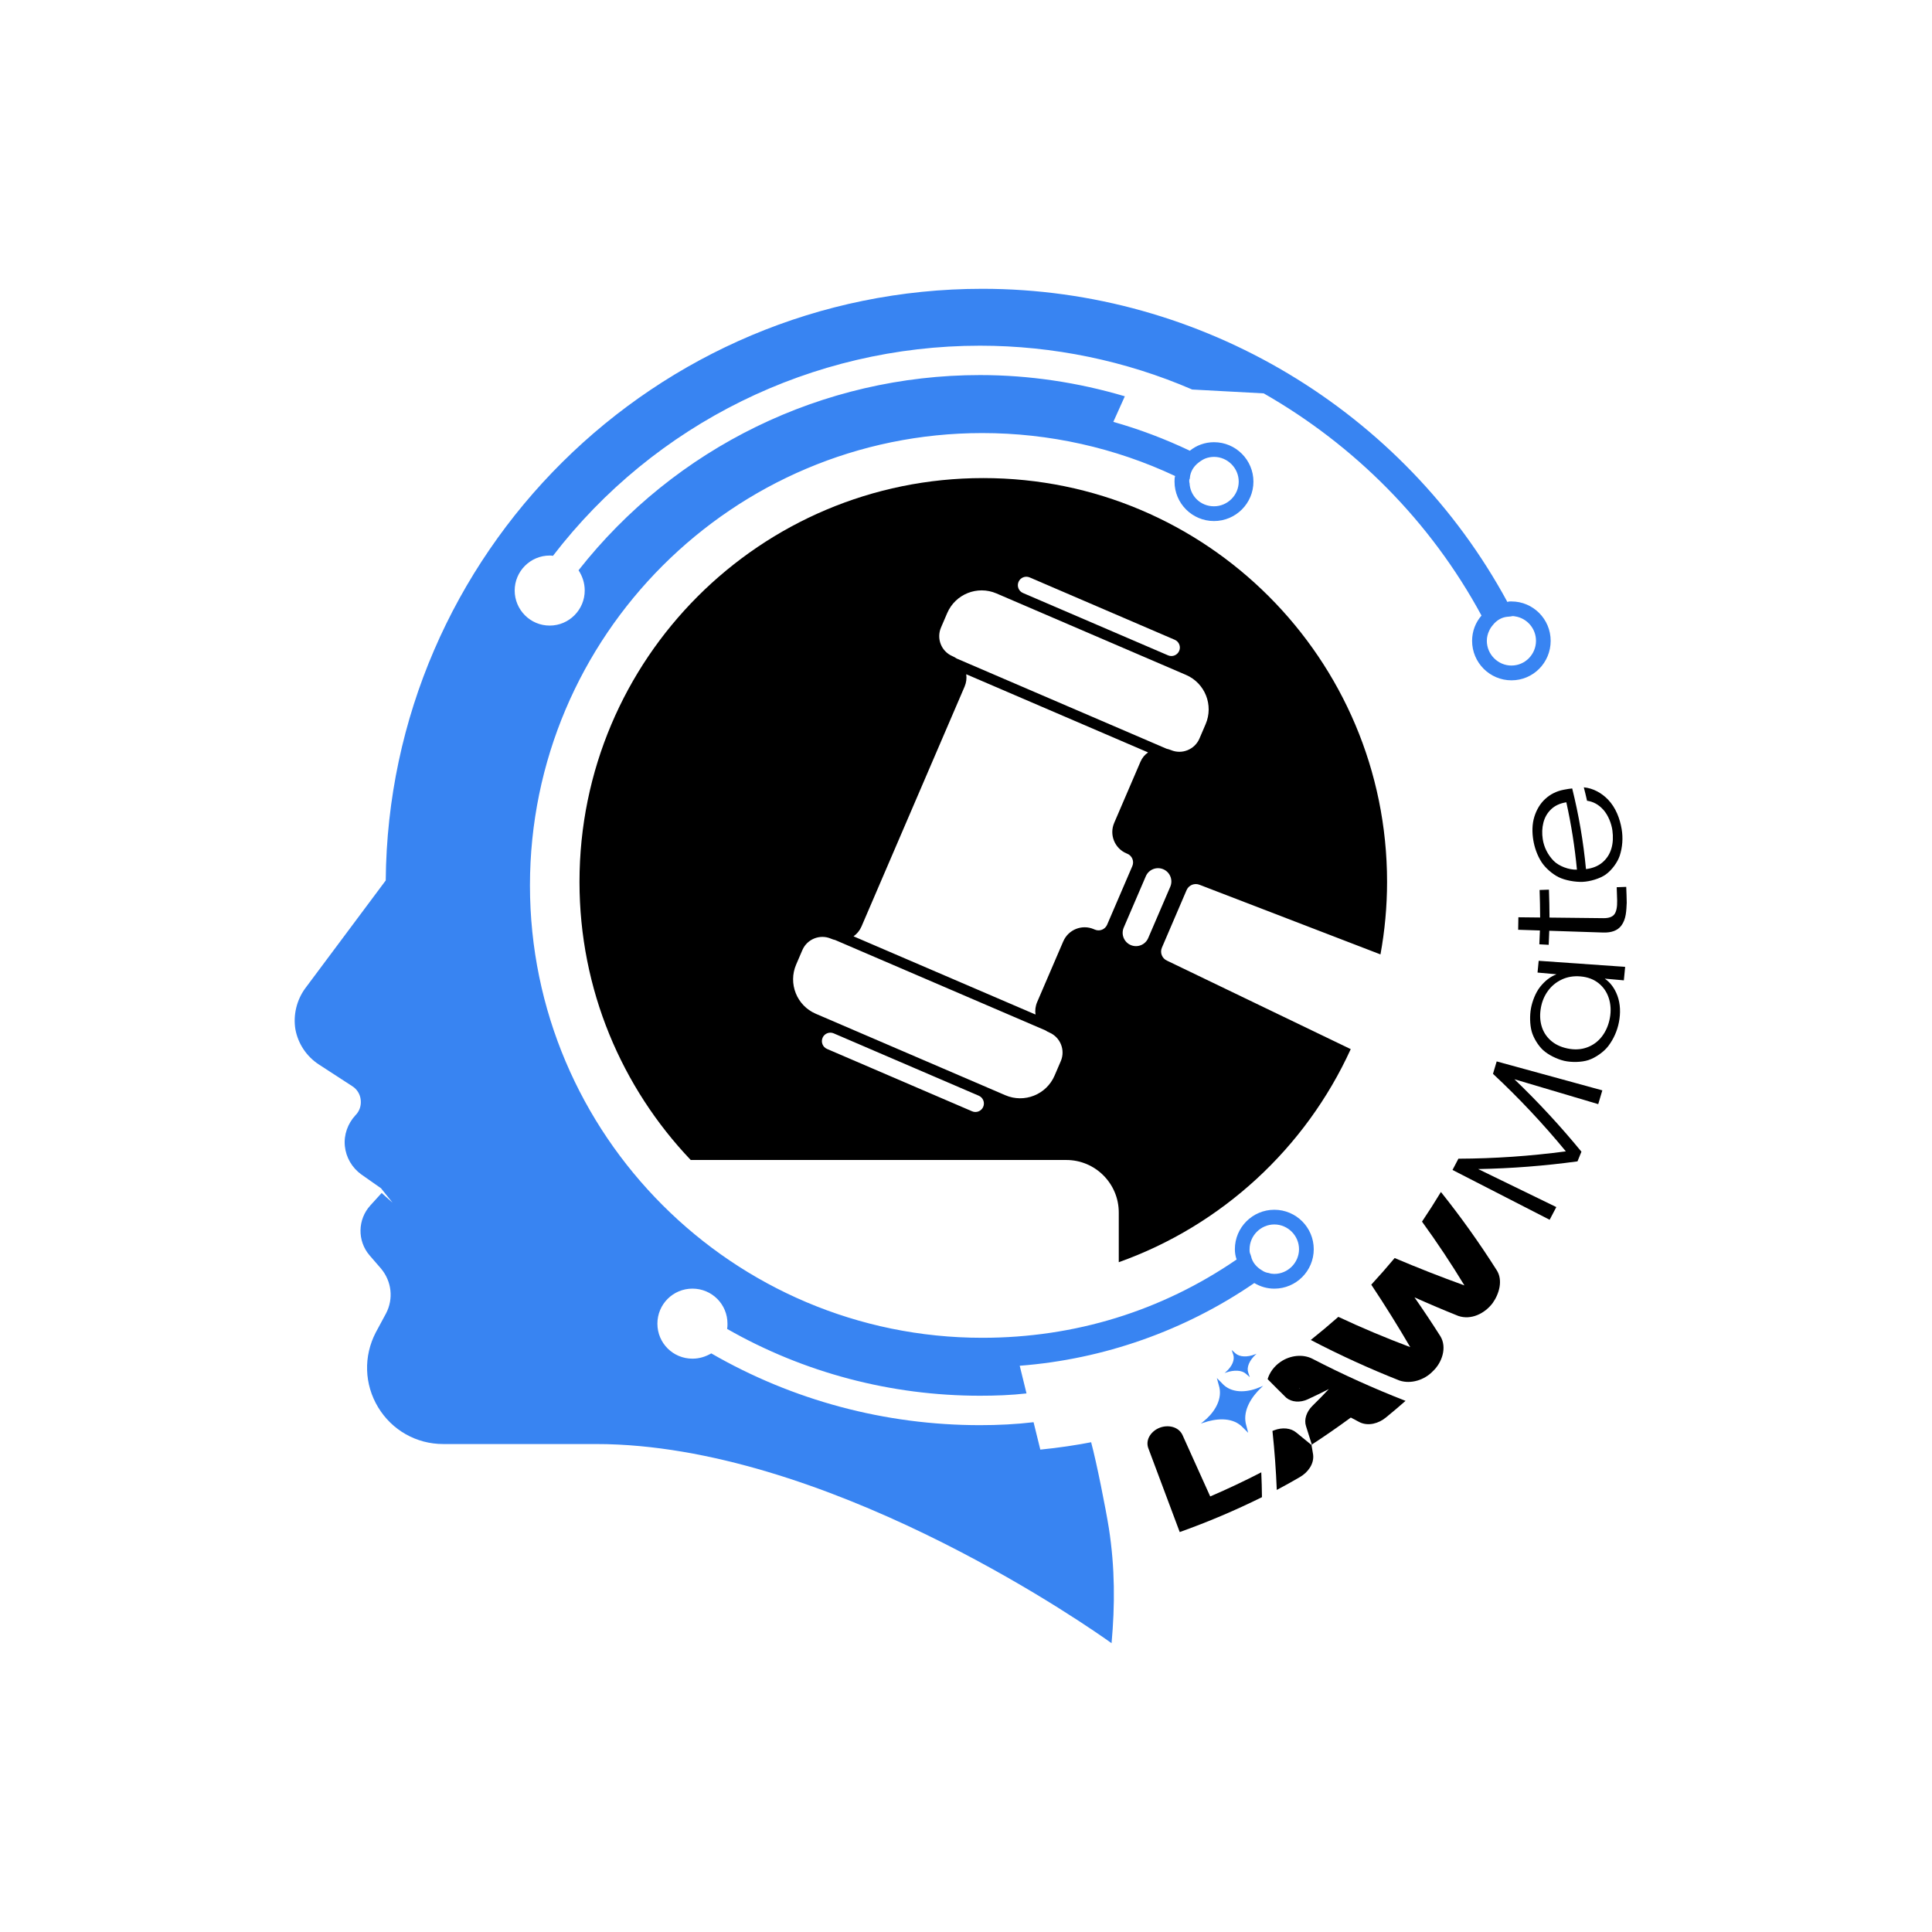 <?xml version="1.0" encoding="UTF-8"?>
<svg id="Layer_1" xmlns="http://www.w3.org/2000/svg" version="1.1" viewBox="0 0 1080 1080">
  <!-- Generator: Adobe Illustrator 29.0.0, SVG Export Plug-In . SVG Version: 2.1.0 Build 186)  -->
  <defs>
    <style>
      .st0 {
        fill: #3884f2;
      }
    </style>
  </defs>
  <g>
    <path class="st0" d="M844.95,336.19c-.82,0-1.65,0-2.31.32-57.91-106.93-170.92-175.07-293.51-175.07-182.77,0-332.01,148.08-333.5,330.73l-45.06,60.38c-4.78,6.58-6.75,14.96-5.44,22.85,1.49,8.06,6.26,15.15,13.01,19.58l18.76,12.19c2.63,1.65,4.43,4.43,4.75,7.72.34,3.12-.65,6.26-2.95,8.54-4.28,4.63-6.58,10.89-5.92,17.28.65,6.26,3.94,12.02,9.21,15.82l11.01,7.72,6.43,8.06-6.08-5.43-6.27,6.89c-7.24,7.92-7.4,19.93-.49,27.97l6.41,7.41c5.92,7.09,7.09,16.79,2.81,25.02l-5.75,10.67c-6.93,13.35-6.43,28.99,1.29,41.8,7.75,12.84,21.39,20.58,36.37,20.58h85.21c4.25,0,8.52.1,12.8.31,126.88,6.29,264.23,102.82,275.64,111.02,1.91-21.12,1.94-42.06-1.48-64.12-1.65-10.53-6.98-37.35-9.94-48.2.55-.1,1.11-.21,1.66-.32-9.89,1.94-19.91,3.42-30.07,4.43l-3.77-15.32c-9.87,1.17-19.91,1.65-29.94,1.65-53.01,0-104.65-13.82-150.22-40.12-3.14,1.8-6.58,2.95-10.53,2.95-10.86,0-19.59-8.71-19.59-19.56s8.73-19.59,19.59-19.59,19.58,8.71,19.58,19.59c0,.98,0,1.96-.18,2.94,42.95,24.53,91.64,37.34,141.36,37.34,8.71,0,17.44-.31,25.99-1.29l-3.8-15.47c46.89-3.61,92.3-19.59,131.13-46.24,3.29,1.97,7.09,3.14,11.19,3.14,12.17,0,22.04-9.87,22.04-22.05s-9.87-22.05-22.04-22.05-22.05,9.87-22.05,22.05c0,1.97.32,3.95.98,5.75-41.97,28.8-90.47,43.77-142.16,43.77-139.36,0-252.87-113.35-252.87-252.87s113.51-252.88,252.87-252.88c37.35,0,74.22,8.23,107.79,24.02-.34.98-.34,1.97-.34,3.14,0,12.15,9.87,22.02,22.05,22.02s22.05-9.87,22.05-22.02-9.87-22.05-22.05-22.05c-5.11,0-9.87,1.8-13.49,4.77-13.82-6.58-28.16-12.01-42.78-16.13l6.43-14.3c-26.17-7.75-53.49-11.87-80.95-11.87-88.04,0-170.47,40.5-224.42,109.11,2.12,3.29,3.45,7.06,3.45,11.34,0,10.7-8.71,19.59-19.59,19.59s-19.56-8.89-19.56-19.59,8.71-19.56,19.56-19.56c.66,0,1.34,0,1.83.17,56.75-73.89,144.79-117.48,238.73-117.48,40.8,0,81.43,8.4,118.61,24.5l39.98,2.15c50.67,28.96,93.27,71.57,121.75,124.21-3.29,3.78-5.26,8.72-5.26,14.13,0,12.19,9.87,22.07,22.02,22.07s21.9-9.87,21.9-22.07-9.87-22.02-21.9-22.02ZM698.53,698.3c0-7.57,6.26-13.82,13.82-13.82s13.81,6.26,13.81,13.82-6.24,13.82-13.81,13.82c-.98,0-2.15-.15-3.12-.51-1.34-.15-2.63-.66-3.8-1.48-3.11-1.81-5.41-4.6-6.08-7.89l-.17-.51-.15-.48c-.35-.66-.51-1.48-.51-2.31v-.66ZM664.8,268.22l.34-.82v-.32c.32-3.45,2.12-6.43,4.94-8.55,1.31-1,2.63-1.83,3.92-2.31,1.49-.51,2.98-.82,4.63-.82,7.57,0,13.82,6.23,13.82,13.82s-6.26,13.8-13.82,13.8-13.33-5.75-13.67-12.98c-.15-.34-.15-.49-.15-.82v-1.01ZM844.95,372.05c-7.57,0-13.8-6.24-13.8-13.84,0-1.95.48-3.92,1.29-5.57.51-1.17,1.15-2.15,2-3.14,2.28-2.97,5.41-4.61,8.71-4.77l1.65-.17.51-.15c.63,0,1.14,0,1.65.15,6.58.98,11.67,6.75,11.67,13.64,0,7.59-6.1,13.84-13.67,13.84Z"/>
    <path d="M323.94,492.97c0,60.27,23.67,115,62.18,155.47h209.93c16.22,0,29.35,13.16,29.35,29.35v27.79c57.64-20.54,104.46-63.83,129.67-119.11l-102.66-49.44c-2.81-1.22-4.11-4.49-2.89-7.3l13.8-32.17c1.22-2.81,4.49-4.11,7.33-2.92l101.04,38.88c2.41-13.14,3.69-26.73,3.69-40.55,0-124.66-101.06-225.72-225.72-225.72-124.66,0-225.72,101.06-225.72,225.72ZM659.17,363.86c-1.03,2.4-3.82,3.52-6.22,2.48l-81.1-34.85c-2.4-1.03-3.52-3.82-2.48-6.23,1.03-2.4,3.82-3.52,6.22-2.48l81.1,34.86c2.4,1.03,3.52,3.82,2.48,6.23ZM654.62,419.32c-.83-.33-1.67-.59-2.52-.78l-117.31-50.42c-.73-.51-1.54-.96-2.39-1.33-6.2-2.64-9.03-9.82-6.37-16.01l3.46-8.06c4.57-10.64,16.89-15.56,27.52-10.99l105.96,45.54c10.64,4.57,15.55,16.91,10.98,27.54l-3.46,8.06c-1.34,3.11-3.8,5.35-6.71,6.51-2.85,1.15-6.11,1.21-9.17-.06ZM628.18,518.52l12.34-28.7c1.62-3.78,6-5.52,9.77-3.9,3.78,1.62,5.52,6,3.9,9.77l-12.34,28.7c-1.62,3.78-6,5.52-9.77,3.9-3.78-1.62-5.52-6-3.9-9.77ZM594.38,526.2l-14.59,33.94c-.98,2.28-1.27,4.69-.93,6.99l-101.73-43.72c1.9-1.34,3.45-3.2,4.44-5.48l57.64-134.1c.97-2.26,1.25-4.65.92-6.92l101.65,43.69c-1.81,1.25-3.29,2.99-4.24,5.19l-14.7,34.21c-2.83,6.58.23,14.2,6.79,17.02l.61.26c2.66,1.15,3.87,4.22,2.74,6.86l-14.09,32.78c-1.14,2.66-4.2,3.88-6.86,2.74l-.59-.25c-6.58-2.83-14.23.22-17.05,6.8ZM459.82,580.13c1.03-2.4,3.82-3.52,6.22-2.48l81.1,34.86c2.4,1.03,3.52,3.82,2.48,6.23-1.03,2.4-3.82,3.52-6.22,2.48l-81.09-34.86c-2.4-1.03-3.52-3.82-2.48-6.23ZM445.06,539.18l3.47-8.08c2.65-6.17,9.82-9.03,15.99-6.38.78.34,1.55.59,2.35.76l117.55,50.52c.66.46,1.39.85,2.15,1.17,6.2,2.66,9.07,9.84,6.42,16.01l-3.47,8.08c-4.57,10.64-16.91,15.56-27.54,10.98l-105.96-45.54c-10.64-4.57-15.53-16.9-10.96-27.53Z"/>
  </g>
  <g>
    <g>
      <g>
        <path d="M676.52,836.52c9.69-4.17,19.17-8.64,28.54-13.48.21,4.62.34,9.26.38,13.89-14.95,7.41-30.22,13.87-45.97,19.5-5.88-15.7-11.76-31.4-17.64-47.1-1.6-4.87,1.93-9.5,6.47-11.23h0c4.56-1.75,10.35-.69,12.64,3.9,5.19,11.51,10.38,23.02,15.58,34.53Z"/>
        <path d="M733.8,759.64c-2.71-1.43-5.86-1.95-8.99-1.64-3.15.31-6.3,1.43-9.07,3.35-3.54,2.45-6.03,5.89-7.13,9.6,3.44,3.49,6.91,6.96,10.41,10.39,3.01,2.49,7.73,2.87,12.01.89,3.98-1.83,7.94-3.76,11.83-5.76-2.98,3.19-6.05,6.32-9.17,9.37-3.38,3.32-4.82,7.72-3.62,11.39,1.33,4.1,1.98,6.16,3.24,10.29,7.43-4.84,14.67-9.86,21.8-15.1,2,1.07,3,1.6,5.01,2.65,4.86,2.29,10.59.62,14.55-2.63,3.74-3.04,7.43-6.16,11.04-9.35-17.76-6.92-35.02-14.7-51.91-23.45ZM726.48,776.27c-.03-.11-.04-.16-.07-.27.1.06.15.09.25.15-.07.05-.11.07-.18.12ZM712.3,799.52c-.4.15-.59.23-.99.38,1.17,10.98,1.98,21.95,2.42,32.98,4.34-2.3,8.65-4.69,12.88-7.17,4.47-2.57,8.08-7.31,7.43-12.58-.2-1.25-.31-1.87-.52-3.11-.16-.91-.24-1.37-.4-2.28-3.45-2.77-5.16-4.17-8.55-6.99-3.02-2.51-7.77-2.95-12.28-1.23Z"/>
        <path d="M805.47,666.31c11.21,14.01,21.54,28.52,31.13,43.63,3.75,5.69,1.41,13.48-2.25,18.55h0c-4.32,5.72-11.99,9.62-19.21,7.1-8.22-3.29-16.37-6.74-24.44-10.37,4.98,7.14,9.81,14.39,14.47,21.73,3.85,6.27.92,14.82-4.2,19.57h0c-4.56,4.82-12.18,7.36-18.63,5.21-16.97-6.72-33.47-14.24-49.6-22.68,5.25-4.19,10.37-8.48,15.4-12.92,13.17,6.17,26.55,11.79,40.19,16.92-6.92-11.85-14.17-23.47-21.78-34.91,4.49-4.87,8.83-9.82,13.07-14.89,12.86,5.46,25.84,10.55,39,15.3-7.41-12.21-15.3-24.08-23.71-35.66,3.67-5.45,7.18-10.96,10.58-16.57Z"/>
      </g>
      <g>
        <path d="M836.66,593.34c19.68,5.39,39.37,10.79,59.05,16.18-.88,3.09-1.34,4.63-2.29,7.7-15.62-4.64-31.24-9.28-46.86-13.91,13.34,12.78,25.78,26.25,37.47,40.49-.86,2.17-1.3,3.25-2.2,5.41-18.45,2.52-36.89,3.96-55.52,4.3,14.56,7.08,29.12,14.17,43.68,21.25-1.46,2.86-2.21,4.28-3.73,7.1-18.1-9.28-36.2-18.57-54.3-27.85,1.35-2.5,2.01-3.76,3.3-6.29,20.15-.07,40.08-1.46,60.06-4.1-12.63-15.33-26.15-29.75-40.73-43.34.86-2.75,1.27-4.14,2.06-6.91Z"/>
        <path d="M862.53,586.97c-2.78-2.6-5.34-6.86-6.31-10.38-1.06-3.87-1.12-9.01-.4-12.91.71-3.89,2.54-8.81,5.19-12.1,2.61-3.25,5.6-5.63,9.08-6.95-4.24-.38-6.36-.57-10.6-.96.29-2.63.41-3.94.64-6.58,16.11,1.13,32.22,2.26,48.34,3.39-.26,3.02-.4,4.53-.73,7.54-4.28-.39-6.41-.58-10.69-.96,3.1,2.11,5.51,5.29,7.08,9.52,1.74,4.7,1.8,9.85.88,14.71-.9,4.8-2.97,9.54-6,13.51-2.44,3.18-6.99,6.43-10.97,7.76-3.92,1.32-9.7,1.37-13.66.45-3.96-.92-8.95-3.34-11.84-6.05ZM873.05,547.56c-3.15,1.47-5.71,3.58-7.72,6.34-2.01,2.76-3.32,5.87-3.95,9.37-.66,3.63-.56,6.98.32,10.12.88,3.14,2.52,5.83,4.98,8.08,2.45,2.25,5.62,3.81,9.54,4.63,3.87.81,7.48.65,10.83-.55,3.35-1.19,6.17-3.23,8.41-6.12,2.23-2.89,3.74-6.38,4.48-10.43.71-3.91.49-7.62-.62-11.06-1.11-3.44-3.06-6.24-5.78-8.39-2.72-2.15-6.04-3.37-9.93-3.72-3.89-.35-7.4.24-10.55,1.71Z"/>
        <path d="M866.18,512.93c10.03.11,20.07.22,30.1.33,2.96.03,5.01-.67,6.13-2.12,1.12-1.45,1.68-4.04,1.59-7.75-.07-2.97-.12-4.46-.25-7.43,2.13-.08,3.19-.11,5.32-.19.16,3.54.21,5.3.28,8.83-.23,4.35-.25,9.15-3.04,12.84-2.07,2.74-5.49,4-10.17,3.85-10.03-.33-20.06-.66-30.09-.99-.09,3.15-.15,4.72-.32,7.86-2.09-.12-3.14-.18-5.23-.29.16-3.09.23-4.63.32-7.73-4.86-.16-7.3-.24-12.16-.4.08-2.79.1-4.19.12-6.98,4.87.05,7.3.08,12.16.13-.02-5.14-.12-10.25-.3-15.38,2.09-.07,3.14-.11,5.23-.19.19,5.22.29,10.41.31,15.63Z"/>
        <path d="M878.87,440.75c3.7,14.91,6.26,29.86,7.7,45.08,3.64-.43,6.69-1.64,9.11-3.66,2.42-2.02,4.13-4.62,5.08-7.78.95-3.16,1.06-6.64.58-10.2-.51-3.75-2.32-8.47-5.05-11.51-2.58-2.88-5.64-4.59-9.12-5.05-.68-3-1.04-4.5-1.81-7.51,5.38.51,10.06,3.28,13.45,6.76,4.43,4.55,6.75,10.8,7.72,16.68.82,4.92.45,10.1-1.11,14.83-1.21,3.66-4.41,8.04-7.8,10.46-3.26,2.33-8.83,3.94-12.94,4.11-4.13.17-9.78-.83-13.42-2.63-3.58-1.77-7.43-5.21-9.46-8.31-2.5-3.83-4.03-8.34-4.7-12.52-.66-4.12-.72-8.73.64-13.03,1.24-3.9,3.19-7.22,6.03-9.84,2.84-2.62,6.25-4.36,10.29-5.15,2.08-.41,3.68-.65,4.82-.73ZM867.07,452.41c-2.14,2.04-3.56,4.54-4.31,7.48-.75,2.95-.84,6.03-.35,9.25.68,4.42,2.81,8.72,6.07,12.05,2.86,2.93,8.52,5.14,13.04,4.95-1.2-12.68-3.17-25.18-5.93-37.66-3.55.55-6.38,1.88-8.52,3.92Z"/>
      </g>
    </g>
    <path class="st0" d="M680.22,770.32c1.53,1.56,2.29,2.34,3.83,3.89,5.66,5.11,14.24,3.93,20.6,1.08.58-.25.87-.37,1.44-.62-.45.44-.68.67-1.13,1.11-5.11,4.83-10.09,12.19-8.6,19.78.56,2.15.84,3.23,1.39,5.38-1.57-1.54-2.35-2.31-3.9-3.86-5.76-5.04-14.44-4.07-21.06-1.78-.6.2-.9.3-1.51.49.5-.4.75-.6,1.24-1.01,5.5-4.32,10.76-11.53,9.15-19.14-.57-2.14-.87-3.21-1.45-5.34Z"/>
    <path class="st0" d="M688.49,754.63c.86.77,1.29,1.15,2.15,1.92,2.3,2.05,6.6,2.27,11.04.49.3-.12.46-.18.76-.3-.23.22-.35.33-.59.55-3.44,3.22-5.06,7.02-4.1,9.88.36,1.07.54,1.61.89,2.68-.87-.76-1.3-1.15-2.17-1.91-2.31-2.04-6.62-2.26-11.16-.66-.31.11-.47.17-.78.27.25-.21.37-.32.62-.53,3.6-3.09,5.21-6.89,4.25-9.74-.36-1.07-.55-1.6-.91-2.67Z"/>
    <path d="M733.31,807.53c.06.18.09.27.14.45-.13-.1-.19-.15-.32-.25,0-.03,0-.05-.01-.08.07-.05.11-.07.19-.12Z"/>
  </g>
</svg>